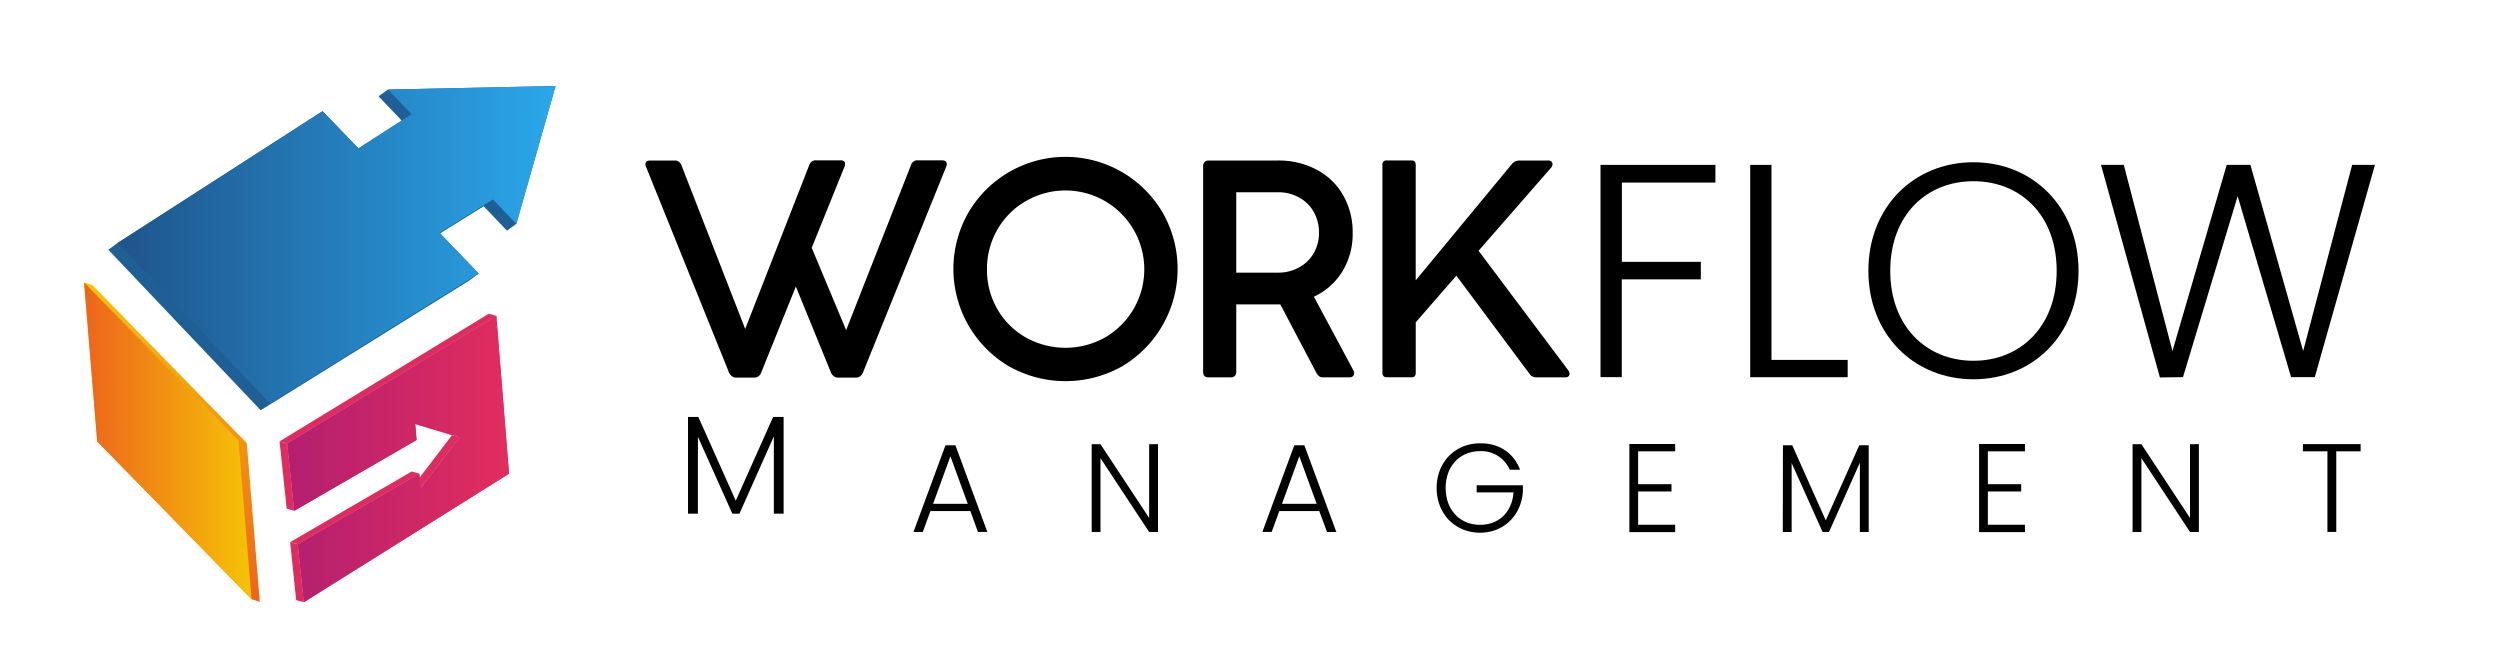 <svg id="Layer_1" data-name="Layer 1" xmlns="http://www.w3.org/2000/svg" xmlns:xlink="http://www.w3.org/1999/xlink" viewBox="0 0 1694.92 444.48"><defs><style>.cls-1{fill:url(#linear-gradient);}.cls-2{fill:#dd2c60;}.cls-3{fill:#205e96;}.cls-4{fill:url(#linear-gradient-2);}.cls-5{fill:url(#linear-gradient-3);}.cls-6{fill:url(#linear-gradient-4);}</style><linearGradient id="linear-gradient" x1="116.58" y1="-12794.27" x2="116.58" y2="-13010.72" gradientTransform="translate(0 13202.26)" gradientUnits="userSpaceOnUse"><stop offset="0" stop-color="#ed641c"/><stop offset="1" stop-color="#f5c305"/></linearGradient><linearGradient id="linear-gradient-2" x1="57.01" y1="-12903.36" x2="170.58" y2="-12903.36" xlink:href="#linear-gradient"/><linearGradient id="linear-gradient-3" x1="194.77" y1="-12891.07" x2="345.11" y2="-12891.07" gradientTransform="translate(0 13202.26)" gradientUnits="userSpaceOnUse"><stop offset="0" stop-color="#b31f70"/><stop offset="1" stop-color="#e22d5e"/></linearGradient><linearGradient id="linear-gradient-4" x1="79.78" y1="-13036.35" x2="376.66" y2="-13036.35" gradientTransform="translate(0 13202.26)" gradientUnits="userSpaceOnUse"><stop offset="0" stop-color="#1f548b"/><stop offset="1" stop-color="#2aa7eb"/></linearGradient></defs><polygon class="cls-1" points="167.31 300.37 62.65 193.29 57.01 191.54 65.92 299.3 170.58 406.26 176.15 407.99 167.31 300.37"/><polygon class="cls-2" points="285.11 331.12 279.95 329.71 306.41 295.07 311.63 296.48 285.11 331.12"/><polygon class="cls-2" points="311.63 296.48 306.41 295.07 276.27 285.98 281.5 287.37 311.63 296.48"/><polygon class="cls-2" points="201.93 368.94 196.7 367.53 279.09 319.66 284.29 321.07 201.93 368.94"/><polygon class="cls-2" points="206.02 408.26 200.79 406.85 196.7 367.53 201.93 368.94 206.02 408.26"/><polygon class="cls-2" points="194.77 300.64 189.54 299.23 331.32 212.7 336.48 214.11 194.77 300.64"/><polygon class="cls-2" points="199.52 346.3 194.36 344.85 189.54 299.23 194.77 300.64 199.52 346.3"/><polygon class="cls-2" points="194.77 300.64 336.48 214.11 345.11 321.14 206.02 408.26 201.93 368.94 284.29 321.07 285.11 331.12 311.63 296.48 281.5 287.37 282.43 298.3 199.52 346.3 194.77 300.64"/><polygon class="cls-3" points="263.02 60.7 256.65 65.31 272.31 81.72 243 100.61 218.68 75.36 79.78 164.7 73.42 169.32 176.74 278.14 318.25 190.13 324.54 185.45 298.36 158.2 327.91 139.84 343.7 156.38 350.07 151.77 376.66 58.29 263.02 60.7"/><polygon class="cls-4" points="57.01 191.54 161.67 298.57 170.58 406.26 65.92 299.3 57.01 191.54"/><polygon class="cls-5" points="194.77 300.64 336.48 214.11 345.11 321.14 206.02 408.26 201.93 368.94 284.29 321.07 285.11 331.12 311.63 296.48 281.5 287.37 282.43 298.3 199.52 346.3 194.77 300.64"/><polygon class="cls-6" points="279.02 77.43 263.02 60.7 376.66 58.29 350.07 151.77 334.2 135.22 297.98 157.79 324.54 185.45 183.04 273.52 79.78 164.7 218.68 75.36 243 100.61 279.02 77.43"/><path d="M641.9,111.24a4.69,4.69,0,0,1-.42,1.8L585.1,252.47a5.34,5.34,0,0,1-1.86,2.55,4.33,4.33,0,0,1-2.75,1H568a4.34,4.34,0,0,1-2.77-1,5.69,5.69,0,0,1-1.86-2.44l-23.81-58.31-23.44,58.2a4.77,4.77,0,0,1-1.81,2.55,4.66,4.66,0,0,1-2.82,1H499a4.58,4.58,0,0,1-2.74-.91,6.06,6.06,0,0,1-2-2.51L438.05,113.23a4.64,4.64,0,0,1-.41-1.9c0-1.69,1.08-2.51,3.22-2.51h16.8a4.32,4.32,0,0,1,2.66.88,5.7,5.7,0,0,1,1.76,2.54L505.21,223l43.4-111a5,5,0,0,1,1.67-2.42,4.27,4.27,0,0,1,2.66-.89h16.79c2.17,0,3.21.82,3.21,2.51a4.66,4.66,0,0,1-.39,1.8l-22.23,55,23.33,55.8,43.94-111.8a4.93,4.93,0,0,1,1.64-2.42,4.18,4.18,0,0,1,2.58-.89h16.88C640.84,108.73,641.9,109.62,641.9,111.24Z"/><path d="M656.48,144.25a76.26,76.26,0,0,1,131.82,0,76.81,76.81,0,0,1-27.56,104.11,78.25,78.25,0,0,1-76.7,0,76.75,76.75,0,0,1-27.56-104.11Zm19.66,65.3a51.73,51.73,0,0,0,19.26,19.2,55.08,55.08,0,0,0,53.87,0,53.45,53.45,0,0,0-53.87-92.34,51.69,51.69,0,0,0-19.26,19.35,53.17,53.17,0,0,0-7,27,52.62,52.62,0,0,0,7,26.75Z"/><path d="M918.08,253a2.74,2.74,0,0,1-.8,2,2.87,2.87,0,0,1-2.17.8h-18.4a3.84,3.84,0,0,1-2.36-.71,7.89,7.89,0,0,1-1.94-2.4L868,206.35H838.14V252a3.91,3.91,0,0,1-.95,2.84,3.58,3.58,0,0,1-2.75,1H819.29c-2.4,0-3.61-1.27-3.61-3.83V112.65a3.85,3.85,0,0,1,1-2.77,3.5,3.5,0,0,1,2.62-1.06h47.06A55.12,55.12,0,0,1,892.58,115a44.36,44.36,0,0,1,18,17.32,50.28,50.28,0,0,1,6.49,25.54,48.79,48.79,0,0,1-7,26.19,44.51,44.51,0,0,1-19.29,17.1l27,50.36A3.07,3.07,0,0,1,918.08,253Zm-79.94-68.16h28.14a29.21,29.21,0,0,0,14.44-3.53,25.51,25.51,0,0,0,9.93-9.65,27,27,0,0,0,3.57-13.87,28.13,28.13,0,0,0-3.57-14.18,25.2,25.2,0,0,0-9.93-9.74,29.32,29.32,0,0,0-14.44-3.53H838.14Z"/><path d="M1064.11,253.38a2.14,2.14,0,0,1-.76,1.77,3,3,0,0,1-2.16.65h-19.92a5.18,5.18,0,0,1-3.91-1.82l-50-67.09-27.53,31.62v34.28c0,2-.93,3-2.81,3H940.15A2.76,2.76,0,0,1,938,255a3.11,3.11,0,0,1-.76-2.16V111.78a2.64,2.64,0,0,1,2.2-3,2.48,2.48,0,0,1,.72,0H957c1.88,0,2.81,1,2.81,3v78.27l64.93-78.51a6.87,6.87,0,0,1,2.62-2.16,7.41,7.41,0,0,1,2.9-.56h19.48a2.84,2.84,0,0,1,2.06.71,2.16,2.16,0,0,1,.75,1.71,3.71,3.71,0,0,1-1,2.51L1002.42,170l60.89,81.14A4.77,4.77,0,0,1,1064.11,253.38Z"/><path d="M1085.1,111.78H1163v12h-63.41v53.74h53.52V189.4h-53.61v66.29H1085.1Z"/><path d="M1201,111.78V244h51.67v11.73h-66.08V111.78Z"/><path d="M1337.93,257.14c-40.34,0-71.23-30.3-71.23-73.59S1297.59,110,1337.93,110s71.25,30.48,71.25,73.59S1378.49,257.14,1337.93,257.14Zm0-12.55c31.93,0,56.43-23.27,56.43-61s-24.5-60.73-56.43-60.73-56.4,23.05-56.4,60.73S1306,244.59,1337.93,244.59Z"/><path d="M1424.42,111.78h15.43l33,126.21,36.79-126.21h16.06L1561.47,238l33.2-126.21h15.46l-40.78,143.91h-16.06L1517.06,133,1480,255.69l-15.65.22Z"/><path d="M466.45,282.67h7l25.37,56.78,25.34-56.78h7.11v65.59h-6.63V295.87l-23.34,52.39H496.5l-23.34-52.13v52.13h-6.71Z"/><path d="M657.89,346.49H630.81l-5.19,14.14h-6.3L641,301.86h6.73l21.64,58.77H663Zm-13.53-37.14-11.75,32.19h23.48Z"/><path d="M785.09,301.1v59.59h-6l-33-50.06v50.06h-5.95V301.17h5.95l33,50v-50Z"/><path d="M894.42,346.49H867.34l-5.19,14.14h-6.3l21.64-58.77h6.82L906,360.69h-6.3Zm-13.53-37.14-11.73,32.19h23.48Z"/><path d="M1030.56,318.46h-7a21,21,0,0,0-20.11-12.59c-13.18,0-23.33,9.54-23.33,24.95s10.15,25,23.33,25c12.54,0,21.65-8.42,22.67-22h-25V329h31.34v4.32c-1,15.74-12.68,27.84-29,27.84-16.69,0-29.46-12.51-29.46-30.3s12.77-30.31,29.46-30.31C1016.34,300.41,1026.3,307.14,1030.56,318.46Z"/><path d="M1135.71,306H1110.6v22.27h22.62v4.94H1110.6v22.55h25.11v5h-31.06V301h31.06Z"/><path d="M1208.78,301.86h6.3l22.72,50.93,22.73-50.93h6.39v58.83h-6v-47l-20.91,47h-4.33l-21-46.75v46.75h-6Z"/><path d="M1372.84,306h-25.13v22.27h22.58v4.94h-22.58v22.55h25.13v5h-31.08V301h31.08Z"/><path d="M1490.76,301.1v59.59h-6l-32.94-50.06v50.06h-6V301.17h6l32.94,50v-50Z"/><path d="M1561.34,301.1h39.09V306h-16.51v54.65h-6V306h-16.6Z"/></svg>